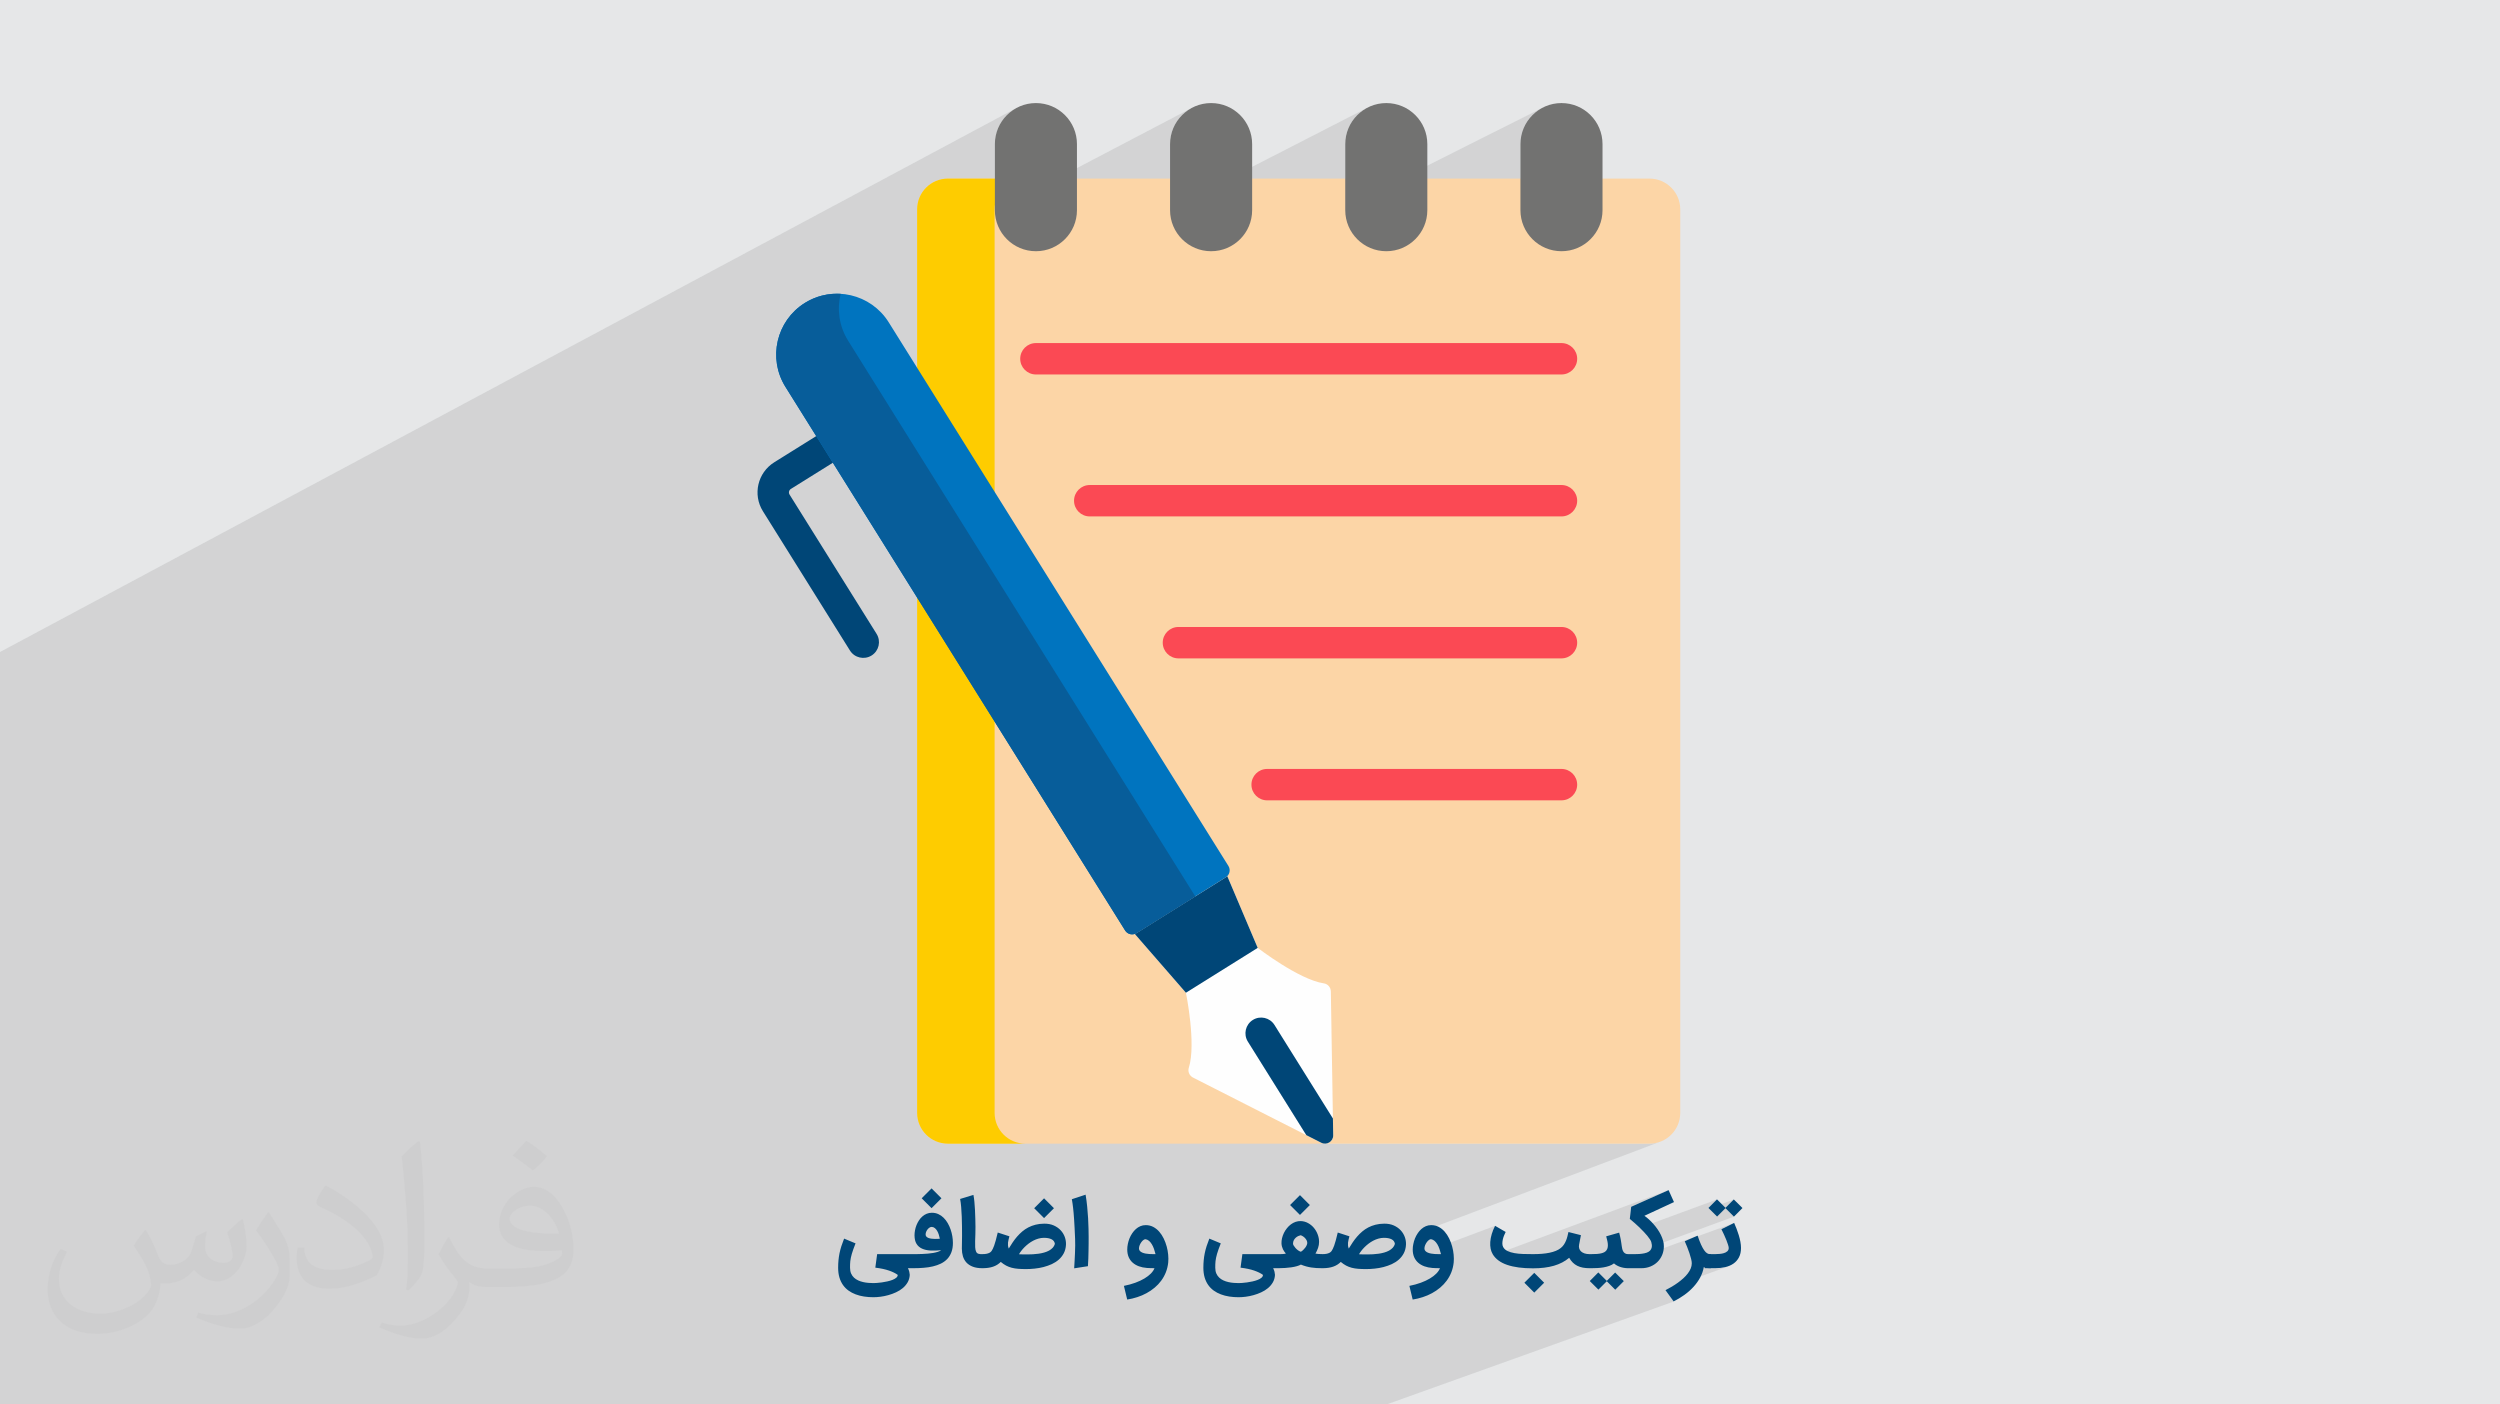 <?xml version="1.0" encoding="UTF-8"?>
<!DOCTYPE svg PUBLIC "-//W3C//DTD SVG 1.0//EN" "http://www.w3.org/TR/2001/REC-SVG-20010904/DTD/svg10.dtd">
<!-- Creator: CorelDRAW -->
<svg xmlns="http://www.w3.org/2000/svg" xml:space="preserve" width="94.192mm" height="52.917mm" version="1.0" style="shape-rendering:geometricPrecision; text-rendering:geometricPrecision; image-rendering:optimizeQuality; fill-rule:evenodd; clip-rule:evenodd"
viewBox="0 0 9404.92 5283.66"
 xmlns:xlink="http://www.w3.org/1999/xlink"
 xmlns:xodm="http://www.corel.com/coreldraw/odm/2003">
 <defs>
  <style type="text/css">
   <![CDATA[
    .fil7 {fill:#FEFEFE;fill-rule:nonzero}
    .fil5 {fill:#727271;fill-rule:nonzero}
    .fil3 {fill:#FCD5A6;fill-rule:nonzero}
    .fil4 {fill:#FECC00;fill-rule:nonzero}
    .fil6 {fill:#004677;fill-rule:nonzero}
    .fil8 {fill:#0074BF;fill-rule:nonzero}
    .fil9 {fill:#075D9A;fill-rule:nonzero}
    .fil10 {fill:#FB4954;fill-rule:nonzero}
    .fil2 {fill:#373435;fill-opacity:0.031}
    .fil1 {fill:#2B2A29;fill-opacity:0.102}
    .fil0 {fill:#E6E7E8}
   ]]>
  </style>
 </defs>
 <g id="Layer_x0020_1">
  <polygon class="fil0" points="-0,0 9404.92,0 9404.92,5283.66 -0,5283.66 "/>
  <path class="fil1" d="M4911.53 5283.66l-27.42 0 -31.65 0 -30.36 0 -41.92 0 -11.19 0 -3.55 0 -45.16 0 -6.4 0 -1.22 0 -7.39 0 -37.58 0 -13.18 0 -3.04 0 -0.22 0 -0.3 0 -5.25 0 -15.65 0 -4.09 0 -6.75 0 -0.9 0 -28.63 0 -6.03 0 -6.39 0 -2.03 0 -45.99 0 -43.66 0 -7.48 0 -3.25 0 -0.21 0 -35.43 0 -12.76 0 -2.4 0 -0.42 0 -7.98 0 -13.33 0 -38.82 0 -37.22 0 -39.01 0 -27.47 0 -13.5 0 -3.73 0 -92.27 0 -18.64 0 -20.42 0 -5.94 0 -4.84 0 -61.14 0 -131.99 0 -77.07 0 -2.34 0 -100.42 0 -37.87 0 -44.84 0 -4.64 0 -12.8 0 -2.25 0 -2.77 0 -2.27 0 -6.39 0 -7.84 0 -17.91 0 -52.79 0 -11.04 0 -18.2 0 -1.64 0 -8.54 0 -1.58 0 -8.36 0 -0.29 0 -5.59 0 -14.45 0 -5.84 0 -6.39 0 -14.45 0 -45.6 0 -10.28 0 -36.84 0 -0.07 0 -11.79 0 -14.02 0 -3.93 0 -88.92 0 -1.12 0 -3.27 0 -14.58 0 -12.88 0 -110.29 0 -6.26 0 -11.9 0 -30.22 0 -25.14 0 -78.44 0 -21.99 0 -27.01 0 -28.39 0 -102.53 0 -29.74 0 -14.45 0 -104.12 0 -31.17 0 -86.78 0 -0.02 0 -15.08 0 -10.86 0 -24.4 0 -6.56 0 -13.24 0 -16.14 0 -4.68 0 -6.39 0 -67.52 0 -14.53 0 -5.68 0 -13.41 0 -11.05 0 -9.11 0 -0.26 0 -6.8 0 -59.56 0 -16.49 0 -10.8 0 -3.12 0 -12.16 0 -11.3 0 -3.06 0 -6.39 0 -14.45 0 -0.18 0 -34.55 0 -5.55 0 -2.86 0 -44.67 0 -24.98 0 -9.53 0 -18.28 0 -10.43 0 -86.45 0 -50.12 0 -131.42 0 -11.74 0 -20.04 0 -42.59 0 -78.56 0 -51.12 0 -39.56 0 -17.31 0 -78.36 0 -0.01 0 -64.81 0 -114.95 0 -10.15 0 -0.03 0 -362.58 0 -0.03 0 -66.57 0 -259.21 0 -77.38 0 -164.48 0 -124.46 0 -0.01 0 -0.01 0 -0.22 0 -0.49 0 -0.03 0 -56.76 0 -0.01 0 -32.11 0 -31.35 0 0 -5.41 0 -1.78 0 -39.63 0 -147.55 0 -37.53 0 -31.6 0 -31.04 0 -4.64 0 -33.92 0 -335.85 0 -31.11 0 -70.39 0 -107.55 0 -5.12 0 -188.09 0 -34.79 0 -30.62 0 -71.19 0 -48.98 0 -51.52 0 -63.47 0 -102.37 0 -2.72 0 -2.91 0 -11.02 0 -188.63 0 -63.62 0 -14.84 0 -126.06 0 -38.39 0 -29.42 0 -10.5 0 -58.22 0 -4.89 0 -6.08 0 -4.82 0 -32.81 0 -17.71 0 -73.74 0 -75.13 0 -4.09 0 -65.48 0 -4.64 0 -16.84 0 -122.17 0 -80.15 0 -2.89 0 -22.98 0 -0.01 0 -0.58 0 -0.08 0 -27.67 0 -13.16 0 -73.93 0 -48.04 0 -13.52 0 -0.01 0 -17.89 0 -81.09 3823.48 -2046.39 -12.73 7.74 -11.88 8.89 -10.96 9.96 -9.96 10.96 -8.89 11.88 -7.74 12.73 -6.5 13.5 -5.19 14.18 -3.8 14.8 -2.34 15.33 -0.8 15.79 0 174.99 59.53 -31.33 10.11 -4.87 10.63 -3.89 11.09 -2.86 11.48 -1.75 11.83 -0.6 -114.69 60.31 0 58.55 0.16 3.2 739.69 -387.49 -12.73 7.74 -11.88 8.89 -10.96 9.96 -9.96 10.96 -8.89 11.88 -7.74 12.73 -6.5 13.5 -5.19 14.18 -3.8 14.8 -2.34 15.33 -0.8 15.79 0 243.77 739.85 -379.53 -12.73 7.74 -11.88 8.89 -10.96 9.96 -9.96 10.96 -8.89 11.88 -7.74 12.73 -6.5 13.5 -5.19 14.18 -3.8 14.8 -2.34 15.33 -0.8 15.79 0 236.04 739.84 -371.8 -12.73 7.74 -11.88 8.89 -10.96 9.96 -9.96 10.96 -8.89 11.88 -7.74 12.73 -6.5 13.5 -5.19 14.18 -3.8 14.8 -2.34 15.33 -0.8 15.79 0 248.54 0.8 15.79 2.34 15.33 3.8 14.8 5.19 14.18 6.5 13.5 7.74 12.73 8.89 11.88 9.96 10.96 10.96 9.96 11.88 8.89 12.73 7.74 13.5 6.5 14.18 5.19 14.8 3.8 15.33 2.34 15.79 0.8 15.79 -0.8 15.33 -2.34 14.8 -3.8 14.19 -5.19 13.5 -6.5 -751.98 364.16 678.38 0 11.9 1.2 11.09 3.44 10.03 5.44 8.75 7.22 7.21 8.75 5.44 10.03 3.44 11.08 1.2 11.91 -1.2 11.9 -3.44 11.09 -5.44 10.03 -7.21 8.74 -8.75 7.22 -10.03 5.44 -894.13 420.52 871.13 0 11.9 1.2 11.09 3.44 10.03 5.44 8.75 7.22 7.21 8.74 5.44 10.03 3.44 11.09 1.2 11.9 -1.2 11.9 -3.44 11.09 -5.44 10.03 -7.21 8.74 -8.75 7.22 -10.03 5.44 -926.55 420.53 903.55 0 11.9 1.2 11.09 3.44 10.03 5.44 8.75 7.22 7.21 8.74 5.44 10.03 3.44 11.09 1.2 11.9 -1.2 11.91 -3.44 11.08 -5.44 10.03 -7.21 8.75 -8.75 7.22 -10.03 5.44 -961.37 420.53 938.38 -0.01 11.9 1.2 11.09 3.44 10.03 5.44 8.75 7.22 7.21 8.75 5.44 10.03 3.44 11.08 1.2 11.91 -1.2 11.9 -3.44 11.09 -5.44 10.03 -7.21 8.74 -8.75 7.22 -10.03 5.44 -1514.74 637.67 78.93 90.73 0.44 2.18 1.2 6.25 1.82 9.9 2.27 13.1 2.56 15.88 2.7 18.23 2.69 20.15 2.5 21.64 2.17 22.7 1.67 23.31 1.02 23.52 0.18 19.28 241.25 -99.01 11.22 -2.96 11.4 -0.7 11.23 1.48 10.75 3.59 9.93 5.62 8.8 7.59 7.32 9.46 219.9 351.91 1.03 63.26 -0.97 8.31 -2.97 7.36 -4.62 6.18 -5.94 4.82 -6.94 3.23 -0.05 0.02 0.05 -0.01 -3.82 1.5 1215.18 0 11.83 -0.6 11.48 -1.75 11.09 -2.86 10.62 -3.89 -916.8 345.86 -0.27 0.39 -1.51 2.28 -1.45 2.32 -1.38 2.36 -1.31 2.39 -1.26 2.43 -1.19 2.47 -1.12 2.5 -1.07 2.54 -0.99 2.57 -0.93 2.58 -0.87 2.6 -0.81 2.61 -0.76 2.63 -0.69 2.65 -0.63 2.66 -0.56 2.67 -0.52 2.69 -0.45 2.66 -0.21 1.5 63.71 -23.95 1.02 -0.36 0.99 -0.24 0.96 -0.13 0.92 0 0.88 0.11 1.74 0.4 1.7 0.51 1.66 0.62 1.62 0.74 1.57 0.85 1.54 0.97 1.5 1.08 1.47 1.2 1.4 1.3 1.37 1.37 1.34 1.45 1.29 1.54 1.27 1.61 1.22 1.7 1.19 1.78 1.15 1.86 1.11 1.92 1.08 1.98 1.05 2.04 1.01 2.11 0.87 1.92 212.16 -79.5 -2.03 4.07 -1.91 4.05 -1.79 4.01 -1.66 3.98 -1.53 3.94 -1.42 3.91 -1.29 3.88 -1.17 3.84 -1.05 3.8 -0.95 3.76 -0.84 3.7 -0.73 3.66 -0.62 3.6 -0.52 3.56 -0.4 3.52 -0.3 3.46 -0.17 3.4 -0.07 3.34 0.03 3.27 0.13 3.2 0.22 3.13 0.32 3.06 0.43 2.99 0.53 2.93 0.65 2.85 0.74 2.77 0.83 2.68 0.92 2.6 1.01 2.52 1.1 2.43 1.19 2.34 1.28 2.26 2.69 3.99 659.13 -244.76 -140.72 62.69 -5.2 45.6 2.36 1.94 2.35 1.95 2.36 1.98 2.34 1.99 2.35 2.01 2.34 2.03 2.34 2.05 2.34 2.07 2.35 2.07 2.32 2.07 2.29 2.08 2.26 2.07 2.23 2.07 2.21 2.08 2.19 2.07 2.16 2.07 0.88 0.86 290.44 -106.95 -32.18 32.3 2.29 2.28 93.22 -34.26 -31.47 31.53 -47.1 17.28 0.99 0.98 46.11 -16.91 31.85 31.79 -308.86 112.91 -0.3 1.98 -0.42 1.93 -0.53 1.85 -0.65 1.75 -0.75 1.67 -0.87 1.57 -0.97 1.48 -1.07 1.39 -1.18 1.3 -1.27 1.22 -1.37 1.14 -1.45 1.08 -1.55 1 -1.64 0.93 -1.73 0.85 -1.81 0.79 -1.91 0.71 -72.64 26.52 0 5.98 264.35 -96.46 -30.55 13.29 167.92 -61.27 -47.92 23.82 1.23 2.45 1.23 2.48 1.22 2.52 1.22 2.54 1.23 2.57 1.23 2.6 1.25 2.63 1.25 2.66 1.21 2.67 1.18 2.64 1.16 2.61 1.12 2.59 1.1 2.57 1.06 2.53 1.04 2.5 1 2.48 0.97 2.41 0.91 2.36 0.87 2.31 0.82 2.25 0.77 2.19 0.72 2.14 0.68 2.08 0.62 2.01 0.57 1.94 0.49 1.81 0.42 1.69 0.34 1.57 0.27 1.44 0.2 1.31 0.11 1.2 0.04 1.07 -0.08 1.83 -0.24 1.75 -0.41 1.65 -0.56 1.57 -0.73 1.47 -0.88 1.39 -1.04 1.29 -1.2 1.2 -1.31 1.12 -1.4 1.05 -1.47 0.98 -1.55 0.9 -1.64 0.84 -1.71 0.76 -1.78 0.69 -74.31 26.89 0 27.63 0.34 0.12 1.81 0.6 1.75 0.51 1.7 0.43 1.64 0.34 1.58 0.25 1.53 0.17 1.48 0.11 1.4 0.1 1.33 0.09 1.26 0.08 1.18 0.05 1.11 0.05 1.05 0.02 0.97 0.01 3.33 0 16.45 0 4.97 -0.07 4.89 -0.19 4.83 -0.33 4.75 -0.45 4.67 -0.58 4.6 -0.71 4.52 -0.83 4.44 -0.95 4.31 -1.12 4.17 -1.27 4.04 -1.43 -212.38 76.48 -1.43 0.86 -3.01 1.77 -3.01 1.73 -3 1.7 -3 1.66 -2.99 1.63 -2.99 1.6 -2.99 1.57 -2.99 1.53 30.69 42.39 -1081.93 387.75 -143.54 0 -13.07 0 -42.77 0 -22.43 0 -14.49 0 -66.32 0zm-1461.28 -1127.41l16.45 -6.86 0.01 -0.01 -0.01 0.01 933.12 -389.1 -933.11 389.09 -16.46 6.86 0 0.01zm949.56 -395.96l61.59 -25.68 -61.59 25.68z"/>
  <path class="fil2" d="M548.54 4627.69c17.95,27.21 29.6,53.36 40.96,82.43 8.45,16.91 12.93,48.09 52.57,48.09 11.61,0 28.28,-3.42 43.06,-11.61 16.63,-8.73 29.32,-21.94 35.94,-42l15.85 -53.36 38.57 -19.02 2.64 2.64c-5.27,20.09 -6.59,39.36 -6.59,54.43 0,44.63 38.57,61.56 69.22,61.56 17.95,0 34.09,-8.73 34.09,-25.11 0,-21.13 -8.98,-57.06 -20.62,-89.29 17.95,-17.95 35.94,-35.94 56.53,-50.47l3.17 1.6c8.98,38.04 14,75.56 14,100.66 0,24.57 -10.83,51.79 -19.81,69.49 -18.49,34.87 -51.25,62.62 -90.87,62.62 -30.1,0 -63.65,-15.07 -86.66,-43.06l-1.32 0c-21.66,26.96 -55.22,51.25 -108.86,51.25l-16.63 0c-2.64,35.41 -10.29,60.49 -21.94,82.95 -31.95,62.34 -126.81,106.47 -216.1,106.47 -124.17,0 -186.51,-71.59 -186.51,-166.96 0,-58.91 19.27,-113.6 48.88,-152.42l24.29 10.04c-18.49,35.41 -30.91,68.68 -30.91,101.45 0,89.29 72.66,131.83 156.4,131.83 77.68,0 173.83,-49.41 191.28,-106.72 -6.59,-62.62 -30.1,-91.93 -66.04,-148.99 10.83,-19.02 24.83,-38.04 42.28,-58.38l3.17 0 0 0 0 0 -0.02 -0.09zm1432.13 -336.04c26.15,16.39 51.79,35.66 76.87,57.85 -14,19.81 -31.45,37.79 -53.11,53.64 -25.11,-20.34 -50.19,-37.79 -75.84,-56.27 17.42,-19.55 34.62,-38.29 52.04,-55.22l0 0 0 0 0 0 0 0 0 0 0.03 0zm13.47 244.11c-42.28,0 -76.87,27.75 -76.87,48.34 0,44.13 84.53,57.85 185.72,57.31 -12.68,-51.79 -57.06,-105.68 -108.86,-105.68l0.01 0.03zm-94.86 236.19c54.96,0 103.04,-1.6 139.74,-10.83 40.96,-10.29 75.56,-30.91 75.56,-45.17 0,-3.7 0,-8.19 -1.32,-11.89 -22.98,2.11 -49.41,2.11 -72.38,2.11 -74.49,0 -131.55,-16.91 -154.02,-58.66 -5.55,-11.61 -9.51,-24.57 -9.51,-39.36 0,-40.43 17.42,-79.79 48.09,-107 25.61,-22.45 53.89,-36.44 82.67,-36.44 52.04,0 93.51,41.75 122.57,107.54 15.85,35.94 26.68,77.4 26.68,129.72 0,34.87 -9.51,64.19 -31.17,85.85 -40.43,39.11 -114.92,53.89 -229.04,53.89l-51.79 0 0 0 -13.47 0c-28.28,0 -48.62,-5.02 -64.72,-17.42l-2.64 0c0.79,6.59 1.32,12.93 1.32,19.02 0,25.61 -8.45,58.38 -25.61,84.53 -50.72,75.3 -105.68,108.04 -153.24,108.04 -48.09,0 -107,-18.49 -160.11,-42.54l9.51 -18.49c17.17,7.13 40.96,11.89 73.7,11.89 85.85,0 198.66,-82.43 212.66,-163 -3.17,-6.59 -8.98,-15.32 -17.17,-24.57 -25.11,-29.85 -40.96,-54.68 -55.75,-80.83 12.68,-25.11 24.29,-45.17 35.13,-63.4l4.49 -0.53c36.72,74.77 69.99,117.55 144.23,117.55l11.61 0 0 0 53.89 0 0 0 0 0 0 0 0 0 0 0 0.09 0.01zm-371.98 79c6.34,-34.34 6.87,-72.91 6.87,-108.86l0 -53.36c0,-99.6 -12.68,-244.36 -22.98,-338.68 17.95,-19.27 43.06,-42 62.87,-57.31l5.81 1.6c13.47,118.62 16.63,256 16.63,383.06 0,33.3 -1.32,65.79 -4.49,89.55 -1.85,30.1 -19.27,52.83 -56.53,87.7l-8.19 -3.7zm-382.8 -157.19c1.85,46.77 24.83,83.49 105.15,83.49 49.93,0 92.19,-12.93 138.96,-35.13 8.45,-3.7 12.93,-8.73 12.93,-12.93 0,-29.32 -22.45,-68.15 -60.23,-103.55 -36.72,-33.3 -85.34,-62.62 -130.76,-82.18 -15.6,-6.59 -20.62,-13.47 -20.62,-20.09 0,-13.47 17.95,-41.75 32.77,-62.09l5.02 -0.53c52.04,27.21 110.17,67.64 153.24,112.53 39.11,41.47 63.4,83.49 63.4,129.19 0,33.81 -10.29,65.51 -26.96,95.11 -57.06,28.79 -117.83,50.72 -178.06,50.72 -73.17,0 -123.1,-34.34 -123.1,-114.92 0,-8.73 0,-22.19 3.17,-39.64l25.11 0 0 0 0 0 0 0 0 0 0 0 -0.02 0zm-132.37 -132.9l45.45 73.45c16.63,27.21 32.23,56.81 32.23,103.55l0 59.7c0,48.34 -30.91,100.13 -80.83,151.38 -39.11,34.62 -73.7,49.41 -105.68,49.41 -47.55,0 -101.98,-14.79 -164.85,-41.75l7.13 -18.49c19.81,5.27 42.79,9.77 71.06,9.77 90.36,-0.53 182.8,-66.57 225.08,-147.15 5.02,-9.26 6.87,-17.95 6.87,-24.04 0,-9.26 -5.02,-19.55 -8.98,-28.79 -22.98,-43.31 -48.62,-82.95 -76.87,-119.68 14.79,-23.25 29.6,-45.7 45.7,-67.9l3.7 0.53 0 0 0 0 0 0 0 0 0 0 -0.02 0.01z"/>
  <g id="_2952846974800">
   <g>
    <path class="fil3" d="M3565.95 4302.39l2639.4 0c63.9,0 115.69,-51.8 115.69,-115.7l0 -3399.14c0,-63.9 -51.8,-115.7 -115.69,-115.7l-2639.4 0c-63.9,0 -115.69,51.8 -115.69,115.7l0 3399.14c-0.01,63.9 51.8,115.7 115.69,115.7z"/>
    <path class="fil4" d="M3565.95 671.82l291.42 0c-63.9,0 -115.7,51.8 -115.7,115.7l0 3399.14c0,63.9 51.8,115.7 115.7,115.7l-291.42 0c-63.9,0 -115.69,-51.8 -115.69,-115.7l0 -3399.13c-0.01,-63.9 51.8,-115.71 115.69,-115.71l0 0z"/>
    <g>
     <path class="fil5" d="M5874.22 945.07c85.27,0 154.4,-69.13 154.4,-154.39l0 -248.54c0,-85.26 -69.13,-154.39 -154.4,-154.39 -85.26,0 -154.39,69.13 -154.39,154.39l0 248.54c0,85.26 69.13,154.39 154.39,154.39z"/>
     <path class="fil5" d="M5215.17 945.07c85.27,0 154.4,-69.13 154.4,-154.39l0 -248.54c0,-85.26 -69.13,-154.39 -154.4,-154.39 -85.26,0 -154.39,69.13 -154.39,154.39l0 248.54c-0.01,85.26 69.12,154.39 154.39,154.39z"/>
     <path class="fil5" d="M4556.13 945.07c85.26,0 154.39,-69.13 154.39,-154.39l0 -248.54c0,-85.26 -69.12,-154.39 -154.39,-154.39 -85.27,0 -154.4,69.13 -154.4,154.39l0 248.54c0,85.26 69.13,154.39 154.4,154.39z"/>
     <path class="fil5" d="M3897.08 945.07c85.26,0 154.39,-69.13 154.39,-154.39l0 -248.54c0.01,-85.26 -69.12,-154.39 -154.39,-154.39 -85.27,0 -154.4,69.13 -154.4,154.39l0 248.54c0,85.26 69.13,154.39 154.4,154.39z"/>
    </g>
    <path class="fil6" d="M3278.89 2465.97c27.67,-17.29 36.09,-53.74 18.79,-81.4l-327.35 -523.9c-4.52,-7.25 -2.36,-16.77 4.92,-21.32l168.53 -105.14c27.69,-17.26 36.14,-53.7 18.86,-81.38 -17.26,-27.69 -53.7,-36.14 -81.39,-18.86l-168.57 105.16c-62.6,39.11 -81.75,121.44 -42.56,184.15l327.35 523.89c17.34,27.76 53.83,36.03 81.41,18.79z"/>
    <path class="fil7" d="M4472.26 4016.95c28.61,-90.28 -10.85,-282.34 -10.85,-282.34l-220.49 -253.47 359.35 -224.53 131.16 309.28c0,0 155.31,119.66 249,133.54 14.94,2.22 25.91,15.2 26.16,30.3l8.85 541.26c0.38,23.23 -24.1,38.53 -44.83,28.01l-482.59 -245.25c-13.45,-6.85 -20.31,-22.41 -15.75,-36.8l-0.01 0z"/>
    <path class="fil8" d="M4275.35 3510.39l336.11 -210.01c14.48,-9.05 18.88,-28.12 9.85,-42.61l-1277.93 -2045.17c-67.05,-107.3 -208.36,-139.93 -315.67,-72.88 -107.29,67.04 -139.92,208.36 -72.89,315.67l1277.94 2045.16c9.05,14.48 28.12,18.88 42.6,9.84z"/>
    <path class="fil9" d="M3027.71 1139.69c41.93,-26.19 89.04,-37.11 134.9,-34.36 -14.38,58.08 -6.17,121.68 28.04,176.43l1305.93 2090.4 -221.23 138.23c-14.48,9.05 -33.56,4.64 -42.61,-9.85l-1277.92 -2045.17c-67.05,-107.31 -34.42,-248.62 72.88,-315.67l0 -0.01z"/>
    <path class="fil6" d="M4275.35 3510.39l336.11 -210.01c2.05,-1.29 3.84,-2.81 5.48,-4.44l114.49 269.96 -270.02 168.71 -192.45 -221.24c2.19,-0.76 4.34,-1.7 6.4,-2.98l-0.01 -0.01z"/>
    <path class="fil6" d="M4694.32 3918.42c-17.28,-27.67 -8.88,-64.11 18.79,-81.4 27.67,-17.29 64.12,-8.88 81.4,18.79l219.9 351.91 1.03 63.26c0.38,23.24 -24.1,38.53 -44.82,28.01l-56.39 -28.67 -219.9 -351.91z"/>
    <path class="fil10" d="M3897.09 1408.75l1977.13 0c32.63,0 59.07,-26.45 59.07,-59.07 0,-32.63 -26.44,-59.08 -59.07,-59.08l-1977.14 0.01c-32.63,0 -59.08,26.44 -59.08,59.07 0,32.62 26.46,59.07 59.08,59.07l0.01 0z"/>
    <path class="fil10" d="M4099.57 1942.77l1774.64 0c32.63,0 59.07,-26.45 59.07,-59.07 0,-32.62 -26.44,-59.07 -59.07,-59.07l-1774.64 0c-32.63,0 -59.08,26.45 -59.08,59.07 0,32.63 26.45,59.07 59.08,59.07l0 0z"/>
    <path class="fil10" d="M4433.25 2476.81l1440.97 0c32.63,0 59.07,-26.45 59.07,-59.08 0,-32.62 -26.44,-59.07 -59.07,-59.07l-1440.97 0c-32.62,0 -59.07,26.45 -59.07,59.07 0,32.63 26.45,59.08 59.07,59.08z"/>
    <path class="fil10" d="M4766.94 3010.84l1107.27 0c32.63,0 59.07,-26.45 59.07,-59.07 0,-32.63 -26.44,-59.08 -59.07,-59.08l-1107.27 0.01c-32.62,0 -59.07,26.44 -59.07,59.07 -0.01,32.62 26.45,59.07 59.07,59.07l0 0z"/>
   </g>
   <g>
    <path class="fil6" d="M3285.73 4880.1c-12.07,0 -23.69,-0.83 -35.01,-2.57 -11.3,-1.73 -21.84,-4.43 -31.66,-8.16 -9.83,-3.66 -18.81,-8.41 -26.91,-14.19 -8.09,-5.84 -15.03,-12.84 -20.87,-21.07 -5.78,-8.22 -10.27,-17.66 -13.49,-28.45 -3.15,-10.78 -4.74,-23 -4.74,-36.6 0,-9.83 0.45,-19.2 1.28,-28.07 0.84,-8.87 2.12,-17.66 3.91,-26.4 1.8,-8.73 4.11,-17.53 6.94,-26.46 2.89,-8.93 6.3,-18.43 10.33,-28.51l43.03 17.91c-3.22,8.1 -5.97,15.36 -8.29,21.84 -2.31,6.42 -4.24,12.33 -5.78,17.66 -1.54,5.26 -2.83,10.14 -3.65,14.64 -0.9,4.49 -1.61,8.74 -2.06,12.84 -0.45,4.05 -0.7,8.1 -0.83,12.02 -0.07,3.97 -0.13,8.15 -0.13,12.52 0,8.35 1.35,15.61 3.97,21.77 2.7,6.17 6.36,11.31 10.91,15.61 4.57,4.23 9.83,7.71 15.81,10.46 5.97,2.7 12.2,4.82 18.69,6.24 6.48,1.47 13.03,2.5 19.71,3.01 6.62,0.58 12.91,0.84 18.82,0.84 2.89,0 7.19,-0.19 12.91,-0.58 5.71,-0.38 11.94,-1.03 18.69,-1.99 6.73,-0.96 13.67,-2.18 20.74,-3.78 7.13,-1.55 13.54,-3.47 19.39,-5.78 5.78,-2.25 10.53,-4.95 14.2,-8.03 3.72,-3.09 5.58,-6.69 5.58,-10.79 -8.1,-6.04 -19.07,-11.42 -33,-16.25 -14.01,-4.81 -31.09,-8.48 -51.32,-10.92l6.88 -50.93 137.56 0 0 52.99 -21.78 0c2.32,4.43 4.05,8.93 5.14,13.49 1.03,4.49 1.6,8.34 1.73,11.62 -0.58,10.46 -3.21,19.85 -7.96,28.07 -4.75,8.22 -10.85,15.42 -18.37,21.71 -7.45,6.23 -15.93,11.56 -25.43,15.86 -9.51,4.36 -19.2,7.97 -29.16,10.66 -9.95,2.76 -19.72,4.75 -29.42,5.98 -9.64,1.22 -18.43,1.79 -26.39,1.79zm150.78 -162.16c4.11,0 9.13,0 15.04,-0.06 5.84,-0.06 12.07,-0.26 18.75,-0.51 6.62,-0.26 13.42,-0.71 20.35,-1.29 6.94,-0.51 13.56,-1.35 19.85,-2.5 6.29,-1.1 12.08,-2.51 17.33,-4.18 5.27,-1.67 9.58,-3.72 12.92,-6.16 -14.65,1.42 -28.07,1.8 -40.34,1.16 -12.2,-0.71 -22.73,-3.02 -31.65,-7.07 -8.87,-3.97 -15.81,-10.01 -20.75,-17.98 -5.01,-7.97 -7.51,-18.69 -7.64,-32.1 0,-6.11 0.64,-12.47 1.86,-19.01 1.22,-6.55 3.08,-12.98 5.59,-19.28 2.51,-6.28 5.64,-12.26 9.32,-17.91 3.65,-5.65 7.95,-10.59 12.84,-14.83 4.8,-4.24 10.27,-7.65 16.25,-10.14 5.97,-2.52 12.46,-3.73 19.52,-3.73 8.81,0 16.89,1.68 24.14,5.01 7.33,3.33 13.94,7.9 19.79,13.67 5.9,5.72 11.04,12.41 15.41,19.99 4.43,7.63 8.1,15.6 10.98,23.94 2.9,8.42 5.07,16.95 6.55,25.63 1.41,8.74 2.18,17.14 2.18,25.17 0,13.36 -1.86,25.04 -5.64,35.01 -3.73,9.95 -8.93,18.43 -15.61,25.49 -6.75,7 -14.71,12.78 -23.88,17.33 -9.25,4.5 -19.34,8.03 -30.32,10.59 -11.04,2.58 -22.67,4.37 -34.94,5.27 -12.33,0.97 -24.84,1.48 -37.69,1.48l-6.03 0 0 -52.99 5.83 0zm68.86 -102.37c-2.58,-0.06 -5.21,0.64 -7.97,2.25 -2.7,1.68 -5.2,3.79 -7.45,6.49 -2.25,2.7 -4.1,5.78 -5.59,9.19 -1.54,3.46 -2.25,7 -2.25,10.59 0,3.34 1.03,6.1 3.09,8.22 2.06,2.12 4.68,3.79 7.96,5.01 3.22,1.22 6.87,2.06 10.99,2.57 4.03,0.52 8.09,0.77 12.07,0.84 3.9,0.06 7.64,0 11.1,-0.13 3.47,-0.19 6.23,-0.39 8.35,-0.58 -0.96,-5.07 -2.31,-10.14 -3.91,-15.29 -1.61,-5.13 -3.66,-9.83 -6.1,-14.06 -2.44,-4.24 -5.33,-7.77 -8.74,-10.53 -3.33,-2.83 -7.19,-4.3 -11.55,-4.56zm-0.84 -70.51l-37.18 -37.19 37.18 -37.24 37.18 37.24 -37.18 37.19zm190.67 225.87c-13.93,0 -25.82,-1.93 -35.52,-5.65 -9.7,-3.72 -17.66,-8.92 -23.82,-15.48 -6.1,-6.62 -10.52,-14.39 -13.3,-23.37 -2.7,-9 -4.1,-18.76 -4.1,-29.23 0,-5.4 0.13,-12.07 0.32,-20.03 0.26,-7.97 0.39,-17.21 0.39,-27.75 0,-10.46 -0.07,-22.04 -0.2,-34.56 -0.12,-12.58 -0.44,-25.17 -0.89,-37.82 -0.52,-12.58 -1.23,-24.72 -2.19,-36.34 -0.97,-11.62 -2.26,-21.71 -3.98,-30.31l50.09 -15.23c1.48,7.33 2.7,16.07 3.65,26.01 0.9,10.02 1.67,20.49 2.25,31.4 0.52,10.98 0.97,21.98 1.22,33.02 0.32,11.04 0.52,21.32 0.58,30.82 0.13,8.41 0,17.21 -0.38,26.39 -0.39,9.25 -0.71,18.05 -0.9,26.46 -0.26,8.48 -0.2,16.07 0.19,22.88 0.45,6.86 1.49,12 3.16,15.6 0.96,2.57 2.25,4.5 3.71,5.85 1.55,1.35 3.28,2.37 5.34,3.02 1.99,0.7 4.16,1.09 6.6,1.22 2.39,0.06 5.02,0.12 7.97,0.12l4.5 0 0 52.99 -4.69 0zm1.35 -52.99c5.46,0 10.14,-0.38 14.07,-1.15 3.91,-0.77 7.18,-1.74 9.83,-2.96 2.63,-1.15 4.68,-2.44 6.28,-3.85 1.55,-1.35 2.78,-2.7 3.67,-3.91l-0.2 0.19c1.61,-2.38 3.15,-5.07 4.68,-8.16 1.61,-3.08 3.29,-7.19 5.14,-12.32 1.87,-5.14 3.85,-11.62 6.03,-19.53 2.2,-7.83 4.63,-17.72 7.46,-29.55l43.86 14.26c-1.09,4.23 -2.12,8.29 -3.15,12.14 -1.03,3.85 -1.74,7.58 -2.13,11.3 -0.38,3.66 -0.38,7.38 -0.06,11.04 0.32,3.72 1.29,7.52 2.83,11.56 4.68,-7.84 9.64,-15.55 14.77,-23.17 5.14,-7.65 10.66,-14.91 16.63,-21.79 5.98,-6.87 12.46,-13.28 19.39,-19.2 6.94,-5.91 14.53,-11.04 22.88,-15.35 8.29,-4.3 17.4,-7.7 27.23,-10.21 9.83,-2.5 20.61,-3.78 32.49,-3.91 13.62,-0.12 25.62,2.12 36.03,6.75 10.34,4.68 19.08,10.72 26.01,18.3 7.01,7.51 12.14,16.05 15.55,25.55 3.33,9.45 4.75,19.01 4.3,28.65 -0.65,12.08 -3.4,22.68 -8.16,31.92 -4.81,9.19 -11.11,17.21 -18.82,24.02 -7.71,6.8 -16.51,12.45 -26.33,17 -9.89,4.5 -20.29,8.16 -31.2,10.99 -10.85,2.76 -21.9,4.75 -33.15,5.9 -11.23,1.22 -22.02,1.8 -32.42,1.8 -10.92,0 -20.75,-0.38 -29.48,-1.03 -8.74,-0.64 -16.83,-1.99 -24.41,-3.91 -7.52,-1.99 -14.58,-4.69 -21.25,-8.22 -6.62,-3.52 -13.3,-8.16 -20.05,-13.8 -8.02,8.02 -17.46,13.93 -28.33,17.71 -10.78,3.79 -23.62,5.78 -38.52,5.91l-4.81 0 0 -52.99 3.33 0zm231 -61.32c-7.13,0 -14.12,1.02 -21,2.95 -6.87,1.93 -13.43,4.55 -19.58,7.78 -6.24,3.27 -12.08,7 -17.6,11.23 -5.52,4.23 -10.59,8.67 -15.16,13.22 -4.62,4.63 -8.67,9.19 -12.13,13.75 -3.54,4.56 -6.43,8.87 -8.68,12.91 4.36,0.19 9.32,0.38 14.78,0.51 5.45,0.13 10.78,0.13 15.92,0.13 6.94,0 14.08,-0.19 21.53,-0.58 7.44,-0.38 14.7,-1.09 21.96,-2.18 7.2,-1.03 14.14,-2.51 20.74,-4.42 6.69,-1.88 12.73,-4.31 18.11,-7.26 5.4,-2.96 10.01,-6.56 13.88,-10.66 3.84,-4.11 6.61,-8.99 8.16,-14.58 -1.09,-7.84 -5.27,-13.55 -12.4,-17.28 -7.12,-3.65 -16.63,-5.51 -28.52,-5.51zm0.2 -74.18l-37.19 -37.18 37.19 -37.26 37.18 37.26 -37.18 37.18zm113.23 188.93c0.58,-9.12 1.09,-18.62 1.67,-28.45 0.58,-9.83 1.03,-19.52 1.41,-29.16 0.39,-9.64 0.64,-18.94 0.77,-28 0.13,-9.06 0,-17.34 -0.32,-24.92 -0.71,-15.87 -1.35,-29.79 -1.93,-41.81 -0.64,-12.01 -1.22,-22.68 -1.86,-31.92 -0.58,-9.32 -1.23,-17.4 -1.87,-24.41 -0.58,-6.92 -1.22,-13.35 -1.93,-19.13 -0.64,-5.84 -1.35,-11.3 -2.12,-16.38 -0.84,-5.07 -1.67,-10.34 -2.57,-15.8l51.75 -17.08c2.52,14.97 4.5,29.98 5.98,45.21 1.54,15.16 2.63,29.73 3.46,43.61 0.77,13.93 1.28,26.84 1.54,38.78 0.33,12.01 0.46,22.22 0.46,30.69 0,7.71 -0.06,16 -0.06,24.92 -0.07,9 -0.2,18.24 -0.4,27.88 -0.13,9.57 -0.38,19.26 -0.71,29.09 -0.38,9.83 -0.83,19.46 -1.54,28.84l-51.75 8.03zm187.15 66.02c15.73,-3.15 30.11,-7.06 43.02,-11.81 12.98,-4.75 24.34,-10.02 34.1,-15.94 9.83,-5.83 17.92,-12.07 24.34,-18.62 6.42,-6.61 10.98,-13.29 13.62,-20.1 -4.81,0 -9.9,-0.13 -15.23,-0.26 -5.39,-0.19 -9.77,-0.38 -13.23,-0.64 -11.04,-0.83 -21.13,-2.95 -30.17,-6.23 -9.06,-3.33 -16.83,-7.84 -23.38,-13.61 -6.49,-5.72 -11.56,-12.72 -15.16,-21 -3.53,-8.29 -5.33,-17.79 -5.33,-28.53 0,-6.8 0.71,-13.74 2.19,-20.93 1.41,-7.14 3.53,-14.13 6.23,-20.94 2.76,-6.81 6.16,-13.23 10.27,-19.26 4.04,-6.04 8.67,-11.3 13.8,-15.94 5.14,-4.55 10.8,-8.16 17.02,-10.78 6.17,-2.64 12.85,-3.92 19.97,-3.92 10.28,0 19.66,2.26 28.21,6.68 8.47,4.5 15.98,10.4 22.47,17.85 6.56,7.46 12.2,16 16.89,25.63 4.68,9.7 8.42,19.71 11.3,30.18 2.83,10.39 4.75,20.87 5.65,31.21 0.97,10.4 1.03,20.04 0.13,28.84 -1.35,13.03 -4.3,25.29 -8.8,36.79 -4.56,11.43 -10.33,21.97 -17.47,31.66 -7.06,9.64 -15.29,18.43 -24.66,26.27 -9.38,7.9 -19.58,14.84 -30.5,20.8 -10.97,5.98 -22.61,10.99 -34.94,14.97 -12.32,4.04 -24.98,7.07 -37.95,9.06l-12.39 -51.44zm82.07 -175.39c-2.31,-0.45 -5,0.32 -8.02,2.44 -3.03,2.07 -5.78,4.82 -8.35,8.36 -2.58,3.53 -4.76,7.39 -6.49,11.63 -1.74,4.29 -2.57,8.35 -2.57,12.26 0,3.78 1.15,6.94 3.52,9.44 2.31,2.51 5.33,4.56 9,6.11 3.71,1.6 7.9,2.82 12.52,3.65 4.62,0.83 9.25,1.35 13.81,1.67 4.55,0.26 8.93,0.38 13.03,0.38l10.4 0c-1.67,-6.92 -3.65,-13.54 -5.9,-19.9 -2.31,-6.36 -4.95,-12.07 -7.97,-17.08 -3.02,-5.07 -6.42,-9.25 -10.2,-12.59 -3.86,-3.33 -8.1,-5.46 -12.79,-6.36zm349.51 218.1c-12.07,0 -23.69,-0.83 -35.01,-2.57 -11.3,-1.73 -21.83,-4.43 -31.65,-8.16 -9.83,-3.66 -18.82,-8.41 -26.91,-14.19 -8.1,-5.84 -15.04,-12.84 -20.88,-21.07 -5.78,-8.22 -10.27,-17.66 -13.49,-28.45 -3.15,-10.78 -4.74,-23 -4.74,-36.6 0,-9.83 0.45,-19.2 1.28,-28.07 0.84,-8.87 2.12,-17.66 3.91,-26.4 1.8,-8.73 4.11,-17.53 6.94,-26.46 2.89,-8.93 6.3,-18.43 10.33,-28.51l43.03 17.91c-3.22,8.1 -5.97,15.36 -8.29,21.84 -2.31,6.42 -4.24,12.33 -5.78,17.66 -1.54,5.26 -2.83,10.14 -3.65,14.64 -0.9,4.49 -1.61,8.74 -2.06,12.84 -0.45,4.05 -0.7,8.1 -0.83,12.02 -0.07,3.97 -0.13,8.15 -0.13,12.52 0,8.35 1.35,15.61 3.97,21.77 2.7,6.17 6.36,11.31 10.91,15.61 4.57,4.23 9.83,7.71 15.81,10.46 5.98,2.7 12.2,4.82 18.69,6.24 6.49,1.47 13.03,2.5 19.71,3.01 6.62,0.58 12.92,0.84 18.82,0.84 2.89,0 7.19,-0.19 12.91,-0.58 5.71,-0.38 11.94,-1.03 18.69,-1.99 6.73,-0.96 13.67,-2.18 20.74,-3.78 7.13,-1.55 13.55,-3.47 19.39,-5.78 5.79,-2.25 10.53,-4.95 14.2,-8.03 3.72,-3.09 5.58,-6.69 5.58,-10.79 -8.09,-6.04 -19.07,-11.42 -33,-16.25 -14.01,-4.81 -31.09,-8.48 -51.32,-10.92l6.88 -50.93 137.56 0 0 52.99 -21.78 0c2.32,4.43 4.05,8.93 5.14,13.49 1.03,4.49 1.6,8.34 1.73,11.62 -0.57,10.46 -3.21,19.85 -7.96,28.07 -4.75,8.22 -10.85,15.42 -18.37,21.71 -7.45,6.23 -15.93,11.56 -25.43,15.86 -9.51,4.36 -19.2,7.97 -29.16,10.66 -9.95,2.76 -19.72,4.75 -29.42,5.98 -9.63,1.22 -18.43,1.79 -26.39,1.79zm144.95 -162.16l12.07 0c2.57,0 5.2,-0.06 7.83,-0.25 2.7,-0.13 5.2,-0.39 7.59,-0.64 2.31,-0.33 4.1,-0.71 5.32,-1.29 -1.99,-2.25 -3.97,-4.62 -5.84,-7.26 -1.94,-2.63 -3.6,-5.52 -5.14,-8.67 -1.48,-3.09 -2.76,-6.48 -3.71,-10.08 -1.04,-3.65 -1.69,-7.58 -1.88,-11.81 -0.26,-6.62 0.45,-13.29 2.07,-20.04 1.67,-6.74 4.04,-13.3 7.12,-19.71 3.16,-6.36 6.94,-12.27 11.44,-17.79 4.42,-5.59 9.44,-10.33 14.89,-14.46 5.46,-4.03 11.37,-7.19 17.66,-9.38 6.3,-2.18 12.91,-3.14 19.71,-2.89 9.71,0.39 18.76,2.96 27.11,7.52 8.41,4.55 15.61,10.46 21.71,17.72 6.1,7.25 10.92,15.54 14.39,24.72 3.53,9.25 5.33,18.68 5.33,28.39 0,7.71 -1.29,15.29 -3.86,22.74 -2.57,7.45 -5.83,14.51 -9.76,21.19 2.96,0.65 6.49,1.16 10.73,1.48 4.23,0.39 9.7,0.51 16.24,0.51l3.34 0 0 52.99 -6.49 0c-7.26,0 -14.19,-0.19 -20.67,-0.64 -6.56,-0.39 -12.98,-1.09 -19.27,-2.06 -6.36,-1.03 -12.66,-2.37 -18.94,-4.11 -6.3,-1.73 -12.92,-3.97 -19.73,-6.8 -4.1,2.38 -9.31,4.36 -15.47,6.09 -6.23,1.74 -12.98,3.16 -20.37,4.24 -7.38,1.03 -15.09,1.87 -23.12,2.38 -8.03,0.58 -16,0.9 -23.76,0.9l-6.54 0 0 -52.99zm113.22 -42.06c0,-3.53 -0.84,-6.94 -2.57,-10.2 -1.74,-3.23 -3.86,-6.11 -6.36,-8.68 -2.51,-2.58 -5.27,-4.75 -8.16,-6.49 -2.89,-1.73 -5.52,-2.95 -7.84,-3.58 -2.57,0.57 -5.52,1.54 -8.8,3.01 -3.33,1.48 -6.42,3.46 -9.38,6.11 -3.02,2.63 -5.45,5.83 -7.52,9.57 -1.99,3.72 -2.96,8.16 -2.96,13.29 0,1.67 0.84,3.98 2.57,7 1.75,2.96 3.99,5.97 6.69,9 2.76,3.08 5.91,5.96 9.38,8.61 3.53,2.57 7.13,4.42 10.84,5.58 2.78,-1.54 5.66,-3.72 8.55,-6.48 2.9,-2.71 5.46,-5.59 7.77,-8.67 2.32,-3.1 4.18,-6.24 5.59,-9.38 1.48,-3.23 2.19,-6.11 2.19,-8.68zm-27.43 -105.39l-37.18 -37.18 37.18 -37.25 37.18 37.25 -37.18 37.18zm85.22 147.45c5.46,0 10.14,-0.38 14.07,-1.15 3.91,-0.77 7.19,-1.74 9.83,-2.96 2.64,-1.15 4.68,-2.44 6.29,-3.85 1.54,-1.35 2.77,-2.7 3.66,-3.91l-0.19 0.19c1.61,-2.38 3.15,-5.07 4.68,-8.16 1.61,-3.08 3.29,-7.19 5.14,-12.32 1.86,-5.14 3.84,-11.62 6.03,-19.53 2.19,-7.83 4.63,-17.72 7.45,-29.55l43.86 14.26c-1.09,4.23 -2.12,8.29 -3.14,12.14 -1.03,3.85 -1.75,7.58 -2.13,11.3 -0.39,3.66 -0.39,7.38 -0.07,11.04 0.32,3.72 1.3,7.52 2.84,11.56 4.68,-7.84 9.64,-15.55 14.77,-23.17 5.14,-7.65 10.65,-14.91 16.63,-21.79 5.97,-6.87 12.45,-13.28 19.39,-19.2 6.94,-5.91 14.52,-11.04 22.87,-15.35 8.29,-4.3 17.4,-7.7 27.23,-10.21 9.83,-2.5 20.62,-3.78 32.49,-3.91 13.63,-0.12 25.63,2.12 36.04,6.75 10.33,4.68 19.07,10.72 26.01,18.3 7,7.51 12.13,16.05 15.55,25.55 3.33,9.45 4.74,19.01 4.29,28.65 -0.64,12.08 -3.39,22.68 -8.16,31.92 -4.81,9.19 -11.1,17.21 -18.81,24.02 -7.71,6.8 -16.51,12.45 -26.33,17 -9.9,4.5 -20.3,8.16 -31.21,10.99 -10.85,2.76 -21.9,4.75 -33.14,5.9 -11.24,1.22 -22.03,1.8 -32.43,1.8 -10.91,0 -20.74,-0.38 -29.48,-1.03 -8.74,-0.64 -16.82,-1.99 -24.4,-3.91 -7.52,-1.99 -14.59,-4.69 -21.26,-8.22 -6.62,-3.52 -13.3,-8.16 -20.05,-13.8 -8.02,8.02 -17.45,13.93 -28.32,17.71 -10.78,3.79 -23.62,5.78 -38.53,5.91l-4.81 0 0 -52.99 3.33 0zm231.01 -61.32c-7.13,0 -14.13,1.02 -21,2.95 -6.88,1.93 -13.43,4.55 -19.59,7.78 -6.23,3.27 -12.08,7 -17.59,11.23 -5.53,4.23 -10.59,8.67 -15.17,13.22 -4.61,4.63 -8.67,9.19 -12.13,13.75 -3.53,4.56 -6.42,8.87 -8.67,12.91 4.36,0.19 9.31,0.38 14.78,0.51 5.45,0.13 10.78,0.13 15.92,0.13 6.94,0 14.07,-0.19 21.52,-0.58 7.45,-0.38 14.71,-1.09 21.97,-2.18 7.19,-1.03 14.13,-2.51 20.74,-4.42 6.68,-1.88 12.72,-4.31 18.11,-7.26 5.39,-2.96 10.01,-6.56 13.88,-10.66 3.84,-4.11 6.6,-8.99 8.15,-14.58 -1.09,-7.84 -5.26,-13.55 -12.4,-17.28 -7.12,-3.65 -16.63,-5.51 -28.51,-5.51zm95.38 180.78c15.73,-3.15 30.11,-7.06 43.02,-11.81 12.97,-4.75 24.34,-10.02 34.1,-15.94 9.83,-5.83 17.92,-12.07 24.34,-18.62 6.42,-6.61 10.98,-13.29 13.61,-20.1 -4.81,0 -9.89,-0.13 -15.22,-0.26 -5.39,-0.19 -9.77,-0.38 -13.23,-0.64 -11.04,-0.83 -21.13,-2.95 -30.18,-6.23 -9.06,-3.33 -16.82,-7.84 -23.37,-13.61 -6.49,-5.72 -11.56,-12.72 -15.17,-21 -3.52,-8.29 -5.32,-17.79 -5.32,-28.53 0,-6.8 0.71,-13.74 2.19,-20.93 1.41,-7.14 3.53,-14.13 6.23,-20.94 2.76,-6.81 6.16,-13.23 10.27,-19.26 4.04,-6.04 8.67,-11.3 13.8,-15.94 5.14,-4.55 10.8,-8.16 17.02,-10.78 6.17,-2.64 12.85,-3.92 19.97,-3.92 10.28,0 19.66,2.26 28.2,6.68 8.47,4.5 15.99,10.4 22.48,17.85 6.56,7.46 12.2,16 16.89,25.63 4.68,9.7 8.42,19.71 11.3,30.18 2.82,10.39 4.75,20.87 5.65,31.21 0.96,10.4 1.03,20.04 0.13,28.84 -1.35,13.03 -4.31,25.29 -8.8,36.79 -4.56,11.43 -10.34,21.97 -17.47,31.66 -7.07,9.64 -15.29,18.43 -24.66,26.27 -9.38,7.9 -19.59,14.84 -30.5,20.8 -10.98,5.98 -22.61,10.99 -34.94,14.97 -12.33,4.04 -24.98,7.07 -37.95,9.06l-12.39 -51.44zm82.07 -175.39c-2.31,-0.45 -5,0.32 -8.02,2.44 -3.03,2.07 -5.78,4.82 -8.35,8.36 -2.59,3.53 -4.76,7.39 -6.49,11.63 -1.74,4.29 -2.57,8.35 -2.57,12.26 0,3.78 1.15,6.94 3.52,9.44 2.31,2.51 5.33,4.56 8.99,6.11 3.72,1.6 7.91,2.82 12.52,3.65 4.63,0.83 9.25,1.35 13.82,1.67 4.55,0.26 8.93,0.38 13.03,0.38l10.4 0c-1.67,-6.92 -3.65,-13.54 -5.9,-19.9 -2.32,-6.36 -4.95,-12.07 -7.97,-17.08 -3.02,-5.07 -6.43,-9.25 -10.21,-12.59 -3.85,-3.33 -8.09,-5.46 -12.78,-6.36zm595.8 108.93c-9.25,0 -17.72,-0.77 -25.3,-2.18 -7.59,-1.48 -14.51,-3.79 -20.87,-6.88 -6.3,-3.15 -11.94,-7.19 -16.96,-12.13 -5.06,-5.01 -9.57,-10.98 -13.61,-18.05 -15.87,13.49 -35,23.5 -57.55,29.99 -22.47,6.49 -48.74,9.7 -78.79,9.7 -39.11,0 -71.41,-4.29 -96.85,-12.97 -25.49,-8.67 -43.67,-22.16 -54.65,-40.47 -3.53,-5.9 -6.1,-12.71 -7.71,-20.42 -1.55,-7.71 -1.99,-16.12 -1.42,-25.3 0.65,-9.19 2.46,-18.88 5.4,-29.1 2.96,-10.2 7.2,-20.8 12.78,-31.71l39.89 23.11c-2.26,4.37 -4.37,9.06 -6.37,14.14 -1.99,5.13 -3.52,10.21 -4.62,15.28 -1.03,5.08 -1.54,10.02 -1.48,14.71 0.06,4.76 1.09,9 3.09,12.65 3.34,6.3 8.68,11.18 15.99,14.78 7.33,3.59 16,6.23 26.01,8.03 9.95,1.8 20.94,2.89 32.89,3.28 11.94,0.38 24.27,0.57 37.05,0.57 11.68,0 22.8,-0.38 33.33,-1.22 10.47,-0.83 20.17,-2.18 29.04,-4.03 8.93,-1.87 16.94,-4.24 24.14,-7.2 7.19,-2.95 13.36,-6.55 18.49,-10.78 4.69,-3.86 8.54,-8.03 11.55,-12.6 3.03,-4.55 5.59,-9.44 7.71,-14.51 2.13,-5.07 3.92,-10.39 5.34,-15.99 1.35,-5.59 2.76,-11.24 4.03,-16.89l46.95 11.88 -6.86 35.51c-1.03,5.14 -0.9,9.9 0.32,14.27 1.22,4.29 3.52,8.09 6.86,11.29 3.34,3.16 7.78,5.66 13.17,7.52 5.4,1.87 11.75,2.76 19.01,2.76l6.04 0 0 52.99 -6.04 0zm-208.08 91.77l-37.18 -37.18 37.18 -37.18 37.18 37.18 -37.18 37.18zm356.89 -144.76l0 52.99 -3.85 0c-5.4,0 -10.66,-0.45 -15.87,-1.35 -5.2,-0.9 -10.08,-2.18 -14.65,-3.78 -4.55,-1.62 -8.8,-3.53 -12.64,-5.78 -3.86,-2.25 -7.2,-4.63 -9.95,-7.2 -5.27,3.99 -11.25,7.2 -18.05,9.51 -6.74,2.38 -13.88,4.18 -21.46,5.46 -7.5,1.29 -15.28,2.12 -23.23,2.51 -7.97,0.45 -15.87,0.64 -23.57,0.64l-6.16 0 0 -52.99 6.16 0c8.09,0 15.22,-0.19 21.58,-0.64 6.29,-0.45 11.82,-1.22 16.56,-2.37 4.75,-1.1 8.74,-2.57 11.95,-4.43 3.28,-1.87 5.9,-4.17 7.9,-6.94 2.57,-3.6 4.17,-7.58 4.75,-11.88 0.64,-4.36 0.7,-8.87 0.19,-13.49 -0.51,-4.69 -1.35,-9.31 -2.63,-13.94 -1.22,-4.61 -2.32,-9.06 -3.33,-13.29l48.74 -13.93c1.35,5 2.51,9.64 3.46,13.74 0.96,4.1 1.8,8.16 2.51,12.07 0.71,3.92 1.36,7.9 1.93,11.89 0.58,4.03 1.16,8.41 1.87,13.09 0.45,3.02 1.02,6.23 1.73,9.77 0.71,3.52 1.93,6.81 3.59,9.83 1.68,3.03 3.98,5.52 6.94,7.52 3.03,2.05 6.87,3.01 11.69,3.01l3.85 0zm-84.07 102.06l-31.47 31.47 -32.55 -32.31 32.17 -32.36 31.85 31.85 31.47 -31.46 32.56 32.29 -32.18 32.37 -31.85 -31.85zm77.39 -102.06l15.93 0c6.49,0 13.11,-0.06 19.92,-0.12 6.8,-0.13 13.35,-0.65 19.58,-1.48 6.29,-0.84 12.01,-2.12 17.21,-3.91 5.19,-1.8 9.45,-4.37 12.71,-7.71 3.28,-3.33 5.46,-7.65 6.43,-12.92 1.03,-5.25 0.45,-11.68 -1.81,-19.39 -0.77,-2.83 -2.51,-6.16 -5.07,-10.14 -2.57,-3.97 -5.78,-8.35 -9.63,-13.1 -3.86,-4.75 -8.29,-9.7 -13.3,-14.97 -5.01,-5.25 -10.4,-10.65 -16.06,-16.19 -5.72,-5.51 -11.69,-11.04 -17.98,-16.55 -6.23,-5.53 -12.46,-10.86 -18.75,-16l5.2 -45.6 140.72 -62.69 20.29 44.96 -111.23 51.57c5.45,3.78 11.11,8.35 16.88,13.55 5.84,5.27 11.5,10.97 16.95,17.21 5.46,6.16 10.59,12.71 15.42,19.65 4.82,6.94 8.99,14.07 12.58,21.32 3.54,7.26 6.36,14.58 8.42,21.91 2.13,7.39 3.09,14.57 2.96,21.64 -0.12,11.62 -2.32,22.42 -6.55,32.43 -4.24,9.95 -10.08,18.63 -17.59,25.95 -7.46,7.32 -16.39,13.1 -26.72,17.26 -10.34,4.18 -21.71,6.3 -34.11,6.3l-52.4 0 0 -52.99zm311.1 52.99c-2.51,0 -5.72,-0.19 -9.77,-0.51 -3.98,-0.32 -8.61,-1.61 -13.75,-3.72 -2.44,13.87 -7.05,27.04 -13.8,39.49 -6.75,12.46 -15.1,24.09 -25.05,35.01 -9.95,10.85 -21.25,20.93 -33.98,30.05 -12.77,9.19 -26.32,17.4 -40.71,24.66l-30.69 -42.39c7.96,-4.04 15.92,-8.42 23.94,-13.17 8.1,-4.75 15.75,-9.76 23.07,-15.09 7.32,-5.34 14.12,-10.85 20.42,-16.57 6.36,-5.77 11.81,-11.68 16.51,-17.85 4.68,-6.16 8.42,-12.46 11.11,-18.88 2.63,-6.42 3.97,-12.91 3.97,-19.46 0,-4.36 -0.83,-9.89 -2.5,-16.63 -1.67,-6.67 -3.78,-13.87 -6.36,-21.58 -2.57,-7.71 -5.39,-15.48 -8.54,-23.31 -3.16,-7.83 -6.17,-14.96 -9.06,-21.45l48.43 -21.06c4.42,13.35 8.73,24.52 12.77,33.45 4.11,8.93 8.03,16.13 11.81,21.46 3.79,5.39 7.46,9.12 10.99,11.3 3.52,2.18 6.99,3.27 10.46,3.27l4.04 0 0 52.99 -3.33 0z"/>
    <path class="fil6" d="M6413.03 4717.94l40.2 0c4.82,0 10.08,-0.25 15.93,-0.77 5.77,-0.45 11.24,-1.47 16.32,-3.08 5.07,-1.54 9.32,-3.86 12.71,-6.94 3.4,-3.08 5.13,-7.13 5.13,-12.13 0,-2.7 -0.83,-6.68 -2.44,-12.01 -1.6,-5.27 -3.71,-11.24 -6.35,-17.72 -2.64,-6.55 -5.59,-13.43 -8.86,-20.56 -3.35,-7.12 -6.56,-13.93 -9.85,-20.42l47.92 -23.82c3.15,7.06 6.23,14.58 9.32,22.48 3.08,7.97 5.84,16 8.29,24.15 2.44,8.15 4.42,16.24 5.96,24.33 1.48,8.09 2.26,15.87 2.26,23.25 0,13.8 -2.58,25.56 -7.64,35.26 -5.08,9.64 -11.95,17.53 -20.69,23.62 -8.74,6.04 -18.94,10.47 -30.63,13.24 -11.75,2.7 -24.34,4.1 -37.69,4.1l-39.88 0 0 -52.99zm78.09 -172.82l-31.47 31.47 -32.56 -32.37 32.18 -32.3 31.85 31.85 31.47 -31.53 32.55 32.37 -32.17 32.3 -31.85 -31.79z"/>
   </g>
  </g>
 </g>
</svg>
